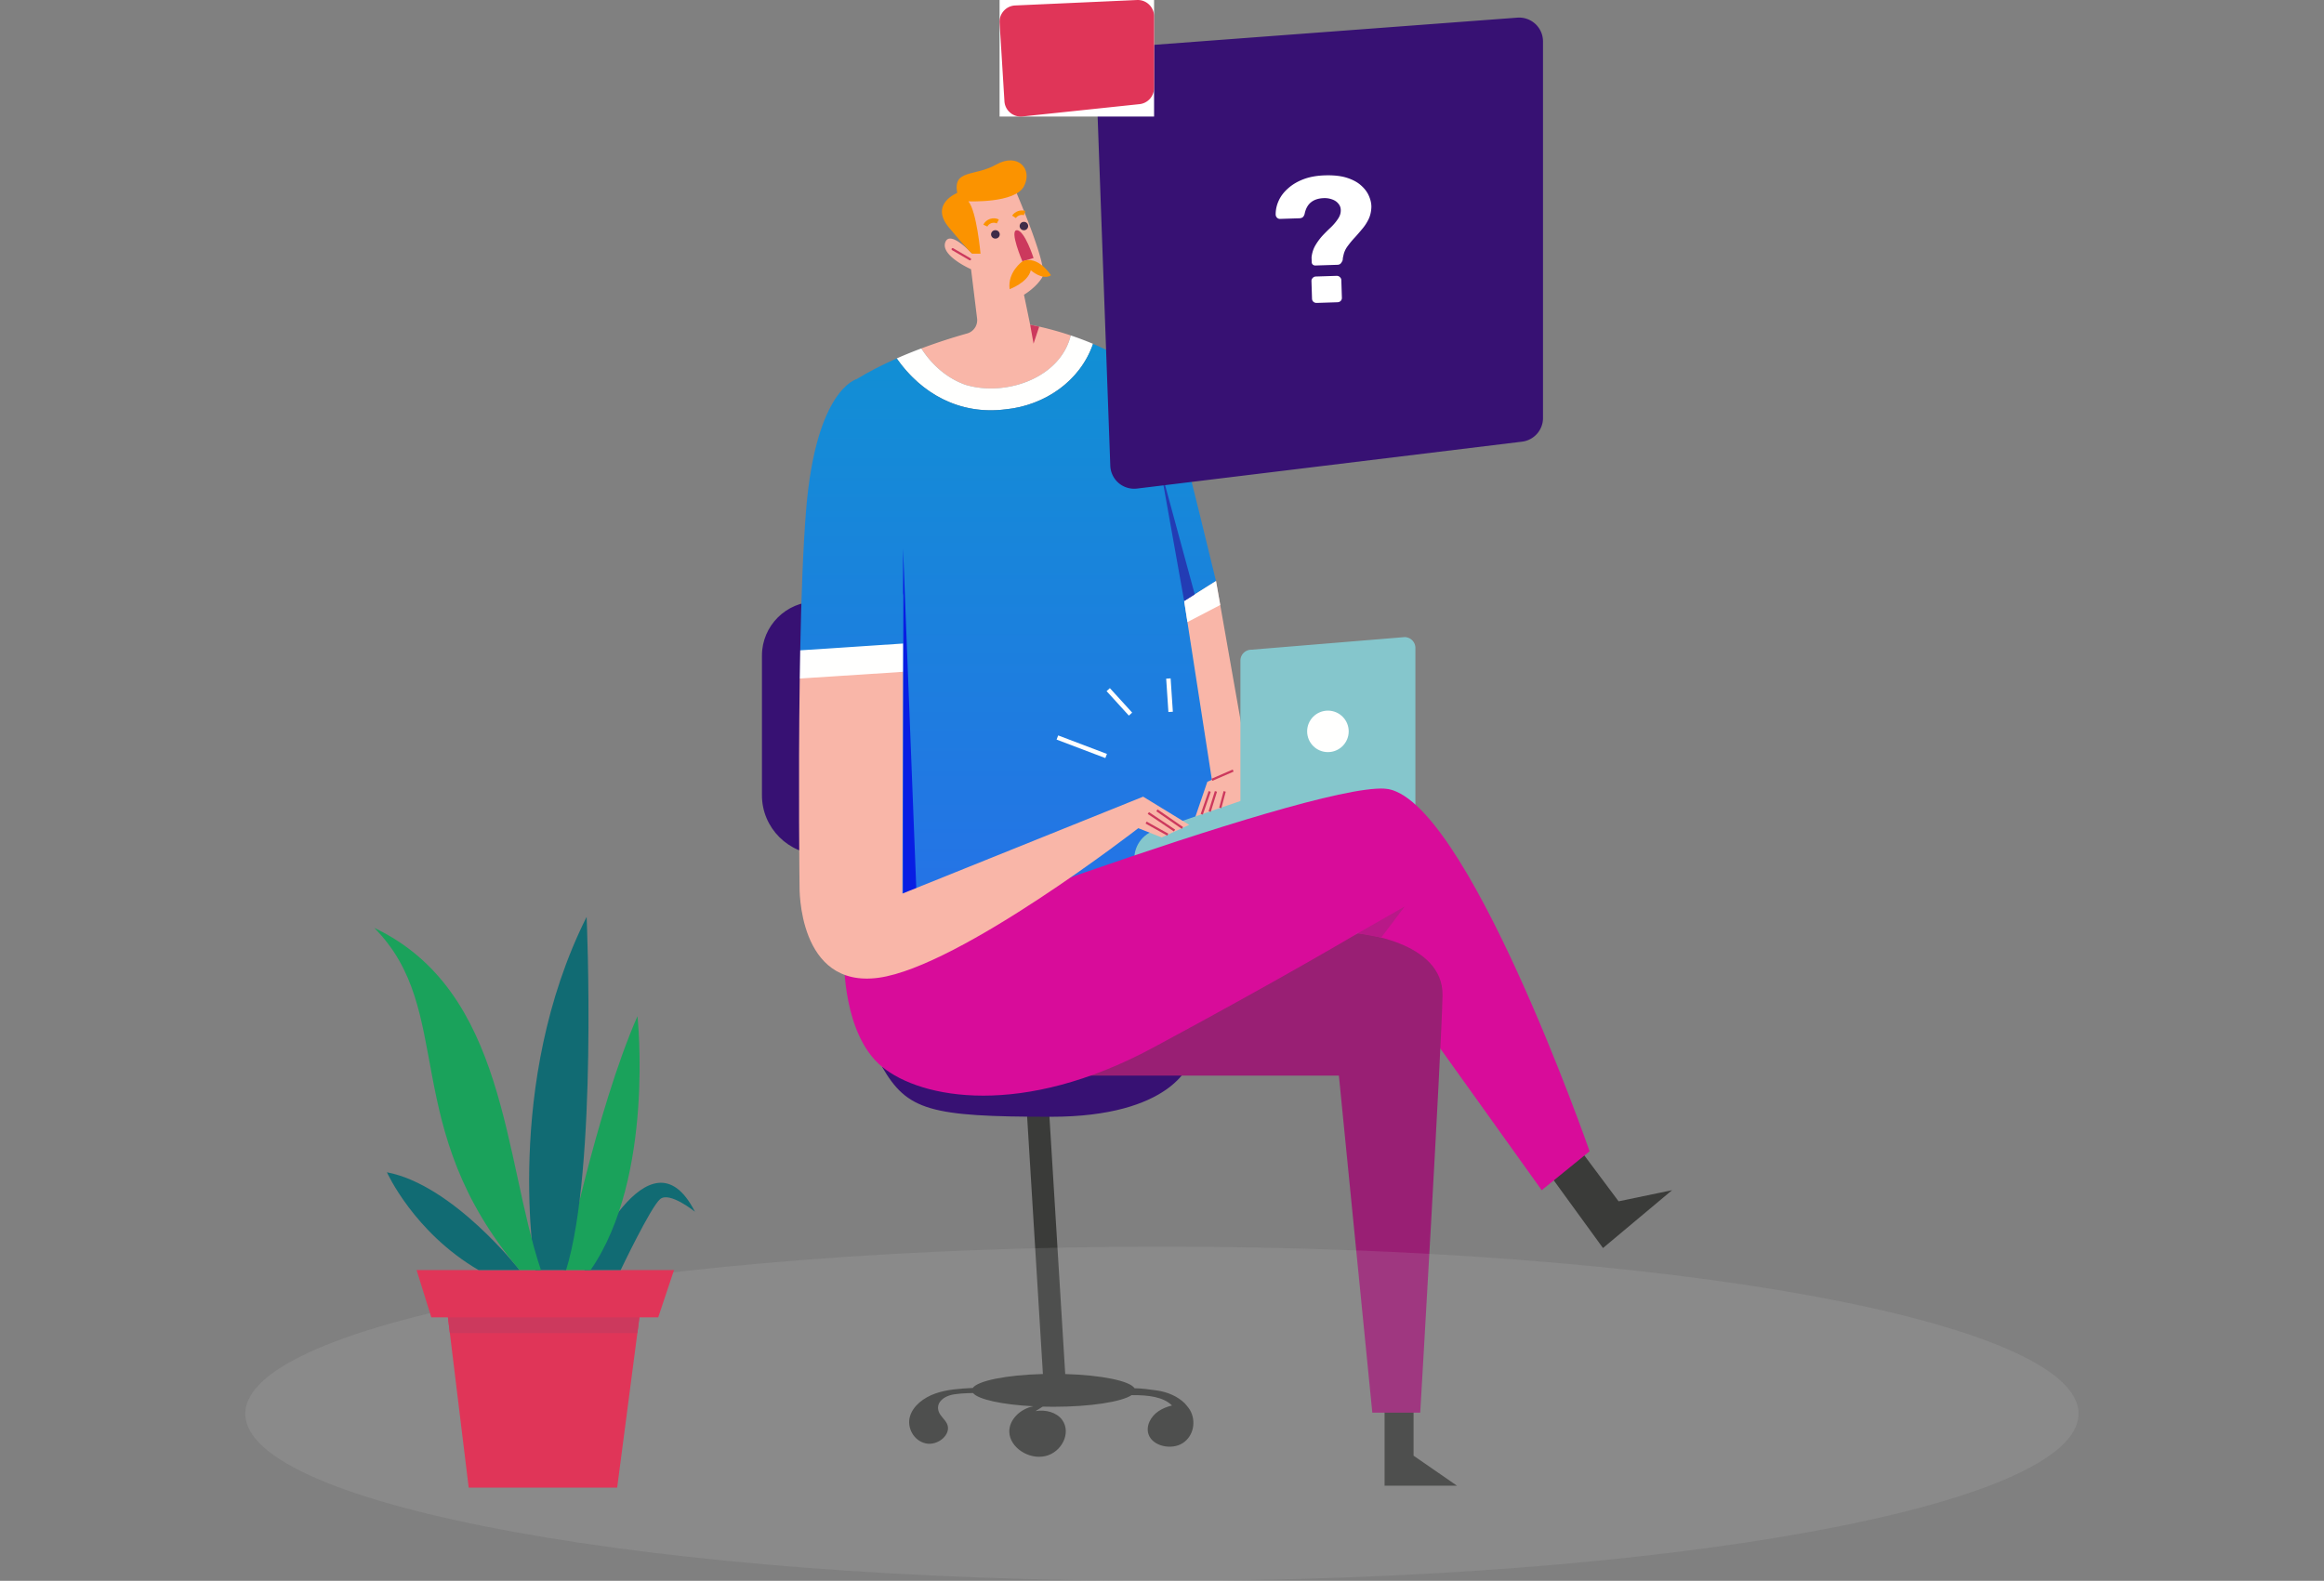 <svg width="976" height="664" fill="none" xmlns="http://www.w3.org/2000/svg">
    <rect width="100%" height="100%" fill="#808080" stroke="none"/>
    <path fill-rule="evenodd" clip-rule="evenodd"
        d="M342.654 252.71c-12.463 0-22.661 10.182-22.661 22.626v58.724c0 13.686 11.216 24.884 24.925 24.884h47.565c6.177 0 11.232-5.046 11.232-11.214v-83.806c0-6.168-5.055-11.214-11.232-11.214h-49.829Z"
        fill="#371173" />
    <path fill-rule="evenodd" clip-rule="evenodd"
        d="M476.465 583.102c3.129.054 6.295.498 9.417.94 4.405.625 8.713 2.474 11.661 5.386 0 0 1.651 1.856 2.216 2.836 2.629 4.565 1.618 10.847-3.038 13.875-4.657 3.028-12.522 1.361-14.319-3.512-1.308-3.548.753-7.581 4.085-9.855 1.694-1.157 3.648-1.919 5.709-2.421-3.58-3.579-9.812-4.429-16.947-4.349-4.29 2.829-17.35 4.888-32.795 4.888-1.54 0-3.057-.021-4.544-.06l-3 1.877c4.146-.732 8.885.503 11.194 3.731 3.857 5.396-.182 13.602-7.152 15.177-7 1.58-14.865-3.692-15.079-10.109-.172-5.123 4.573-9.776 10.103-10.829-13.046-.669-23.106-2.846-25.341-5.555-2.63.027-7.454.194-9.912 1.009-3.486 1.154-5.626 3.719-4.464 6.861.692 1.872 2.589 3.213 3.449 5.03 2.056 4.345-3.747 9.378-8.898 8.255-5.151-1.123-7.986-6.672-6.685-11.242 1.302-4.569 5.783-7.998 10.716-9.729 4.932-1.73 10.328-2.034 15.622-2.318l.033.035c2.111-3.068 14.223-5.493 29.49-5.894l-7.148-116.583 9.335-.57 7.184 117.165c15.192.438 27.171 2.884 29.108 5.961Z"
        fill="#3A3B39" />
    <path fill-rule="evenodd" clip-rule="evenodd"
        d="M441.367 469.083c50.826 0 58.057-22.427 58.057-22.427l-129.006 1.402c10.616 18.411 20.123 21.025 70.949 21.025Z"
        fill="#371173" />
    <path fill-rule="evenodd" clip-rule="evenodd"
        d="m528.086 342.796-28.663 8.915-18.095-93.817 29.351-13.858 17.407 98.76Z" fill="#F9B6A8" />
    <path fill-rule="evenodd" clip-rule="evenodd"
        d="m679.752 504.59 22.463-4.673-29.015 24.297-22.931-31.539 11.699-11.914 17.784 23.829Z"
        fill="#3A3B39" />
    <path fill-rule="evenodd" clip-rule="evenodd"
        d="M520.937 277.467a4.568 4.568 0 0 1 4.57-4.565l64.344-5.297a4.568 4.568 0 0 1 4.57 4.564v69.319h-73.484v-64.021Z"
        fill="#85C6CC" />
    <path fill-rule="evenodd" clip-rule="evenodd"
        d="M557.681 298.487c-4.819 0-8.726 3.9-8.726 8.712 0 4.811 3.907 8.712 8.726 8.712 4.819 0 8.726-3.901 8.726-8.712 0-4.812-3.907-8.712-8.726-8.712Z"
        fill="#FFFFFE" />
    <path fill-rule="evenodd" clip-rule="evenodd"
        d="m593.643 611.432 18.252 12.616h-30.419v-38.781h12.167v26.165Z" fill="#3A3B39" />
    <path fill-rule="evenodd" clip-rule="evenodd"
        d="m570.242 391.991 77.217 107.932 20.123-16.353s-52.414-150.45-86.108-152.319c-9.764 21.523-14.896 42.064-11.232 60.74Z"
        fill="#D80C9A" />
    <path fill-rule="evenodd" clip-rule="evenodd"
        d="M386.936 146.347c4.435 6.969 10.84 12.573 18.577 15.299 16.849 5.047 39.755-2.783 44.165-20.752-9.677-3.232-17.04-4.478-17.04-4.478l-2.601-12.616s5.192-3.037 7.766-7.476c2.574-4.438-11.789-37.379-11.789-37.379l-24.011 2.103 6.272 25.503s-9.453-10.28-11.325-4.673c-1.872 5.607 10.857 11.214 10.857 11.214l2.512 20.488a5.802 5.802 0 0 1-4.166 6.486 238.545 238.545 0 0 0-19.217 6.281Z"
        fill="#F9B6A8" />
    <path fill-rule="evenodd" clip-rule="evenodd"
        d="M459.035 144.423a127.138 127.138 0 0 0-9.357-3.534c-4.411 17.969-27.316 25.8-44.166 20.753-7.736-2.727-14.141-8.331-18.577-15.299a202.02 202.02 0 0 0-10.343 4.203c10.18 14.584 26.28 23.886 45.768 21.375 16.368-1.634 31.302-11.841 36.675-27.498Z"
        fill="#FFFFFE" />
    <path fill-rule="evenodd" clip-rule="evenodd"
        d="M459.037 144.429c-5.372 15.656-20.306 25.863-36.675 27.497-19.487 2.511-35.588-6.79-45.767-21.375-5.735 2.525-11.562 5.446-16.942 8.76-21.995 13.55.936 243.898.936 243.898l152.562-48.593-15.838-102.141 13.366-8.435s-12.875-53.25-16.715-66.974c-4.544-16.234-20.452-26.488-34.927-32.637Z"
        fill="url(#a)" />
    <path fill-rule="evenodd" clip-rule="evenodd"
        d="m507.038 328.378 12.499-5.431-2.332 14.781-15.451 6.093 5.284-15.443Z" fill="#F9B6A8" />
    <path fill-rule="evenodd" clip-rule="evenodd"
        d="M484.727 348.856c-5.909 2.074-9.366 8.2-8.08 14.321l63.021-20.558-13.103-8.099-41.838 14.336Z"
        fill="#85C6CC" />
    <path fill-rule="evenodd" clip-rule="evenodd" d="m379.258 230.329 5.666 145.777h-5.666V230.329Z"
        fill="#081EE3" />
    <path fill-rule="evenodd" clip-rule="evenodd"
        d="M434.059 108.377s-3.744-11.68-7.02-11.68c-3.276 0 2.34 13.082 2.34 13.082l4.68-1.402Z"
        fill="#CC395D" />
    <path fill-rule="evenodd" clip-rule="evenodd"
        d="M411.787 106.547s-1.592-17.793-5.102-21.998c0 0 19.566.934 23.354-6.308 3.789-7.242-2.574-14.25-11.677-9.111-9.103 5.14-18.229 1.869-16.357 11.914 0 0-11.73 4.588-3.51 14.485 7.956 9.578 9.782 11.018 9.782 11.018h3.51Z"
        fill="#FB9300" />
    <path fill-rule="evenodd" clip-rule="evenodd"
        d="M418.032 96.697a1.753 1.753 0 1 0 0 3.504 1.753 1.753 0 1 0 0-3.504Zm12.005-3.504a1.753 1.753 0 1 0 0 3.504 1.752 1.752 0 1 0 0-3.504Z"
        fill="#3F2C48" />
    <path fill-rule="evenodd" clip-rule="evenodd"
        d="M412.963 94.366c.53-1.115 1.557-1.995 2.82-2.415 1.264-.42 2.613-.331 3.707.243l-.873 1.653c-.644-.338-1.462-.384-2.242-.123-.782.26-1.408.786-1.72 1.442l-1.692-.8Zm12.104-3.808c1.17-1.768 3.492-2.588 5.518-1.95l-.564 1.782c-1.205-.38-2.695.148-3.392 1.2l-1.562-1.032ZM424 121.464s7.722-2.803 8.892-7.943c0 0 5.014 4.439 8.473 2.103 0 0-5.431-8.644-11.983-5.841 0 0-6.318 4.439-5.382 11.681Z"
        fill="#FB9300" />
    <path fill-rule="evenodd" clip-rule="evenodd"
        d="m434.059 144.356 2.375-7.166-3.797-.777 1.422 7.943Zm-26.955-35.066-7.251-4.211a.467.467 0 1 1 .471-.807l7.25 4.21a.467.467 0 1 1-.47.808Z"
        fill="#CC395D" />
    <path fill-rule="evenodd" clip-rule="evenodd"
        d="M338.595 213.506c-1.329 15.779-2.1 37.42-2.53 59.653 15.783 3.956 30.183 3.014 43.194-2.849l.05-20.203-19.655-90.8s-16.847 4.205-21.059 54.199Z"
        fill="url(#b)" />
    <path fill-rule="evenodd" clip-rule="evenodd"
        d="M335.862 284.989c14.131 2.255 28.626.932 43.363-2.801l.03-11.881-43.194 2.849c-.077 3.935-.143 7.89-.199 11.833Z"
        fill="#FFFFFE" />
    <path fill-rule="evenodd" clip-rule="evenodd"
        d="M605.81 418.153c-.436 22.938-9.36 175.214-9.36 175.214h-20.123l-14.04-141.573H441.364l128.879-59.806s36.003 3.226 35.567 26.165Z"
        fill="#991F74" />
    <path fill-rule="evenodd" clip-rule="evenodd"
        d="M370.414 448.059c16.522 13.55 58.966 21.493 113.72-7.943s86.108-48.126 86.108-48.126l11.232-60.74c-33.695-1.869-226.971 71.954-226.971 71.954s-.609 31.305 15.911 44.855Z"
        fill="#D80C9A" />
    <path fill-rule="evenodd" clip-rule="evenodd"
        d="m589.9 380.775-9.827 13.03-9.828-1.816 19.655-11.214Z" fill="#B81988" />
    <path fill-rule="evenodd" clip-rule="evenodd"
        d="m378.995 375.33.232-93.135-43.363 2.801c-.633 44.366-.079 87.374-.079 87.374s-.936 42.986 33.226 38.314c34.163-4.673 109.04-62.821 109.04-62.821l9.828 3.893 11.544-5.295-19.344-11.837-101.084 40.706Z"
        fill="#F9B6A8" />
    <path fill-rule="evenodd" clip-rule="evenodd"
        d="m510.679 244.036 1.777 10.078-13.774 7.177-1.368-8.82 13.365-8.435Z" fill="#FFFFFE" />
    <path fill-rule="evenodd" clip-rule="evenodd"
        d="m487.254 196.214 14.5 53.449-4.442 2.803-10.058-56.252Z" fill="#233CB4" />
    <path fill-rule="evenodd" clip-rule="evenodd"
        d="m518.071 324.093-8.932 3.88-.374-.858 8.931-3.88.375.858Zm-27.415 26.083-.457.816-9.1-5.083.457-.816 9.1 5.083Zm-8.666-8.306.548-.758c.687.496 10.88 7.281 10.983 7.349l-.519.778c-.421-.281-10.312-6.864-11.012-7.369Zm14.852 5.51-.533.768-10.698-7.402.533-.768 10.698 7.402Zm11.63-14.804-3.323 9.59-.891-.307 3.324-9.591.89.308Zm2.626-.021-2.625 8.455-.896-.277 2.625-8.456.896.278Zm3.677-.017-1.857 6.936-.906-.242 1.854-6.937.909.243Z"
        fill="#CC395D" />
    <path fill-rule="evenodd" clip-rule="evenodd"
        d="m464.876 316.671-.666 1.747-20.478-7.773.666-1.747 20.478 7.773Zm10.594-17.352-1.385 1.256-9.359-10.279 1.385-1.257 9.359 10.28Zm17.087-.369-1.868.124-.935-14.017 1.867-.124.936 14.017Z"
        fill="#FFFFFE" />
    <path fill-rule="evenodd" clip-rule="evenodd"
        d="M469.796 202.889a10.026 10.026 0 0 1-3.509-7.247L460.288 30.3a9.98 9.98 0 0 1 9.265-10.34L637.237 7.411a10.062 10.062 0 0 1 7.565 2.643 10.027 10.027 0 0 1 3.205 7.335v158.193c0 5.051-3.786 9.32-8.807 9.932l-161.684 19.697a10.059 10.059 0 0 1-7.72-2.322Z"
        fill="#371173" />
    <path d="M419.788 0h64.885v48.954h-64.885V0Z" fill="#fff" />
    <path fill-rule="evenodd" clip-rule="evenodd"
        d="M428.668 48.954a6.806 6.806 0 0 1-4.418-1.622 6.796 6.796 0 0 1-2.419-4.815l-2.03-32.95a6.805 6.805 0 0 1 1.748-5.006 6.829 6.829 0 0 1 4.8-2.265L477.498.007a6.816 6.816 0 0 1 5.054 1.895 6.793 6.793 0 0 1 2.122 4.956v30.069a6.849 6.849 0 0 1-6.149 6.82l-49.119 5.169a7.183 7.183 0 0 1-.738.038Z"
        fill="#E03558" />
    <path
        d="M552.468 111.517a1.696 1.696 0 0 1-1.096-.335 1.47 1.47 0 0 1-.5-1.094l-.031-.961-.033-1.034c.2-1.832.715-3.476 1.547-4.933a25.003 25.003 0 0 1 3.044-4.166 75.814 75.814 0 0 1 3.529-3.516c1.153-1.122 2.098-2.238 2.838-3.346.791-1.11 1.221-2.21 1.289-3.297.115-1.237-.177-2.288-.876-3.153-.648-.867-1.547-1.504-2.696-1.912a9.116 9.116 0 0 0-3.505-.553c-2.22.07-4.01.646-5.37 1.725-1.36 1.08-2.264 2.711-2.71 4.896-.138.547-.382.998-.732 1.355-.352.307-.863.471-1.534.493l-8.052.257c-.464.015-.883-.144-1.255-.477a2.012 2.012 0 0 1-.587-1.387c-.011-1.973.417-3.91 1.286-5.812.869-1.902 2.183-3.621 3.942-5.157 1.758-1.585 3.912-2.863 6.465-3.832 2.552-.97 5.531-1.509 8.937-1.618 3.717-.118 6.828.226 9.333 1.034 2.506.807 4.505 1.903 5.996 3.285 1.489 1.334 2.57 2.803 3.241 4.41.67 1.556 1.002 3.05.996 4.48-.044 1.827-.404 3.49-1.08 4.992a19.003 19.003 0 0 1-2.581 4.078 114.588 114.588 0 0 1-3.213 3.728 38.657 38.657 0 0 0-2.985 3.572c-.893 1.163-1.499 2.416-1.817 3.758l-.272 1.192c-.041.347-.08.718-.119 1.114-.239.599-.534 1.077-.884 1.434-.301.305-.734.467-1.302.485l-9.213.295Zm.53 15.714c-.568.018-1.038-.139-1.41-.473-.372-.333-.567-.771-.585-1.313l-.237-7.39a1.676 1.676 0 0 1 .502-1.274c.349-.406.807-.618 1.375-.636l8.67-.277c.568-.018 1.039.164 1.413.546.372.334.566.747.582 1.239l.237 7.391c.018.542-.149.991-.499 1.348-.35.356-.809.544-1.377.562l-8.671.277Z"
        fill="#fff" />
    <path
        d="M872.917 593.813c0 38.765-172.352 70.19-384.958 70.19-212.607 0-384.959-31.425-384.959-70.19 0-38.764 172.352-70.189 384.959-70.189 212.606 0 384.958 31.425 384.958 70.189Z"
        fill="#C4C4C4" fill-opacity=".15" />
    <path fill-rule="evenodd" clip-rule="evenodd"
        d="m269.139 548.686-9.949 76.16h-62.353l-9.286-76.16h81.588Z" fill="#E03558" />
    <path fill-rule="evenodd" clip-rule="evenodd"
        d="M267.669 559.944h-78.746l-1.372-11.258h81.588l-1.47 11.258Z" fill="#CC395D" />
    <path fill-rule="evenodd" clip-rule="evenodd"
        d="m283.067 533.456-6.633 19.868h-95.298l-6.19-19.868h108.121Z" fill="#E03558" />
    <path fill-rule="evenodd" clip-rule="evenodd"
        d="M291.839 508.954s-10.614-8.61-14.594-5.299c-3.979 3.312-16.582 29.802-16.582 29.802h-15.256s27.196-62.252 46.432-24.503Zm-73.629 24.504s-27.859-35.762-55.718-41.06c0 0 11.276 25.166 38.473 41.06h17.245Z"
        fill="#116B73" />
    <path fill-rule="evenodd" clip-rule="evenodd"
        d="M267.719 426.833s7.312 67.552-19.687 106.626h-11.25s13.5-66.89 30.937-106.626Z"
        fill="#1AA25B" />
    <path fill-rule="evenodd" clip-rule="evenodd"
        d="M246.364 385.108s4.642 105.3-8.623 148.348h-12.935s-13.598-78.147 21.558-148.348Z"
        fill="#116B73" />
    <path fill-rule="evenodd" clip-rule="evenodd"
        d="M227.166 533.458c-15.75-46.95-14.263-117.221-69.981-143.712 34.513 34.752 9.95 83.446 61.025 143.712h8.956Z"
        fill="#1AA25B" />
    <defs>
        <linearGradient id="a" x1="487.959" y1="0" x2="487.959" y2="664.003"
            gradientUnits="userSpaceOnUse">
            <stop stop-color="#05A1C9" />
            <stop offset="1" stop-color="#3D50FC" />
        </linearGradient>
        <linearGradient id="b" x1="487.959" y1="0" x2="487.959" y2="664.003"
            gradientUnits="userSpaceOnUse">
            <stop stop-color="#05A1C9" />
            <stop offset="1" stop-color="#3D50FC" />
        </linearGradient>
    </defs>
</svg>